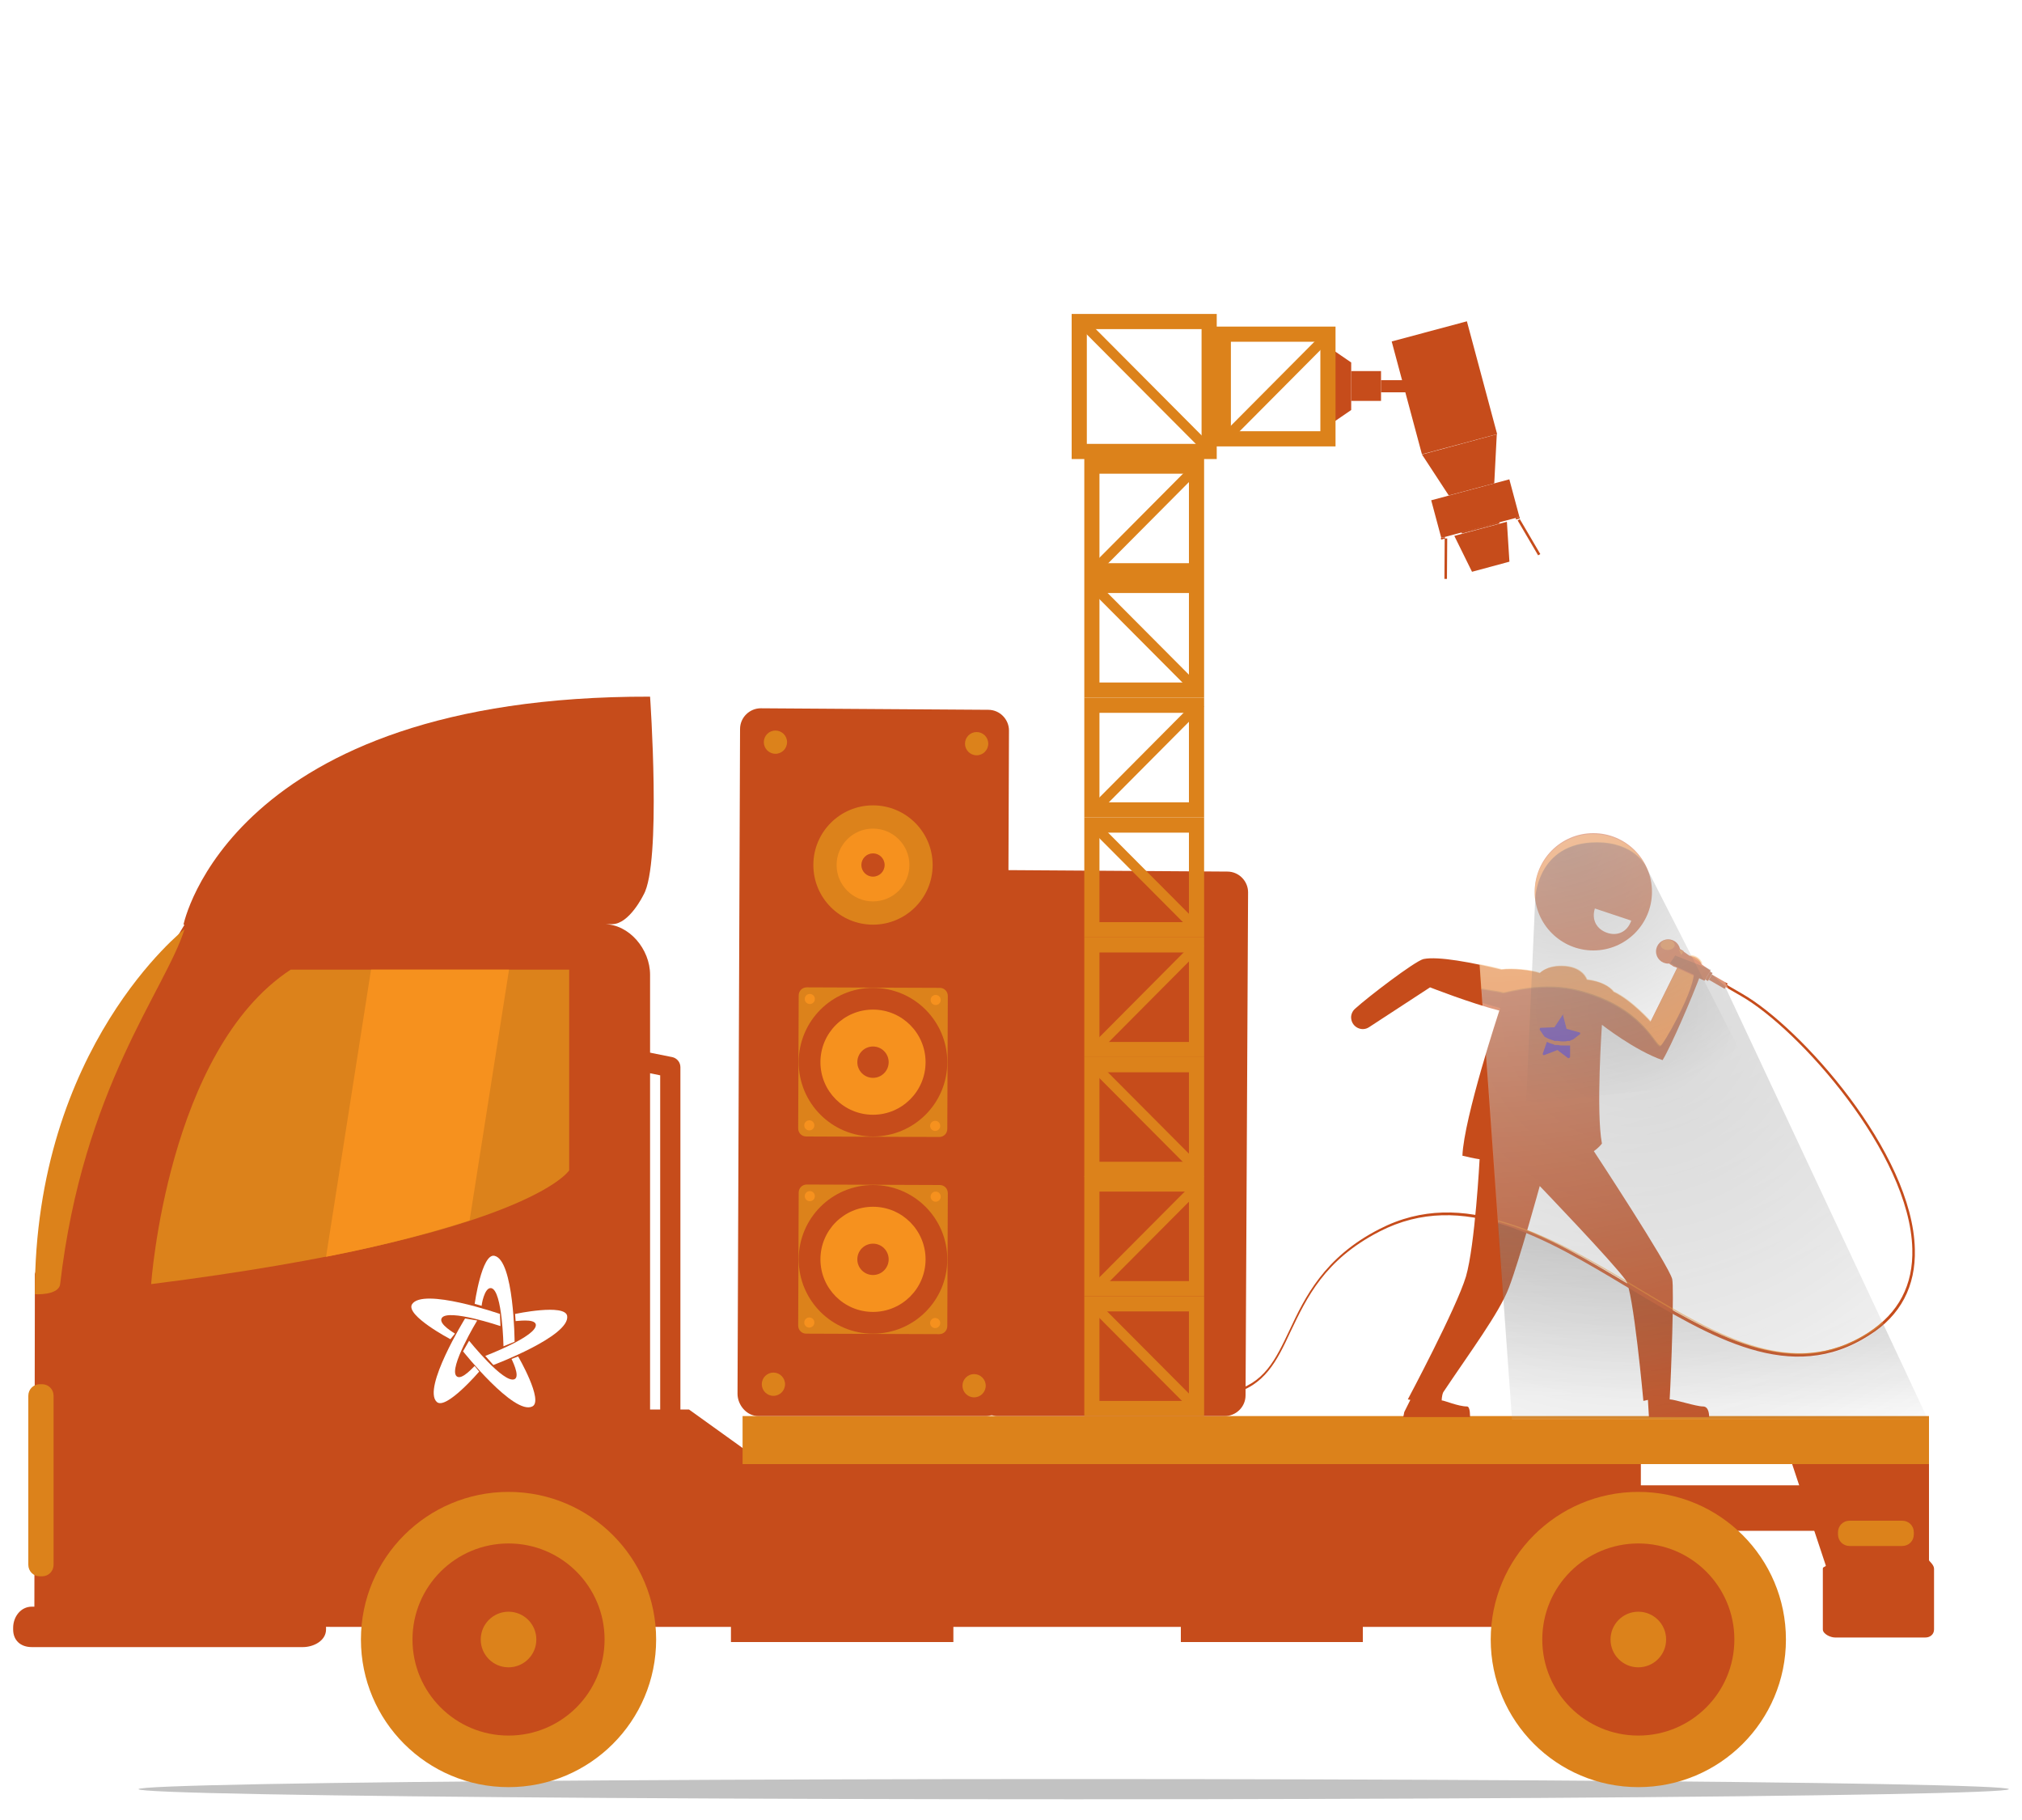 <?xml version="1.0" encoding="utf-8"?>
<!-- Generator: Adobe Illustrator 18.0.0, SVG Export Plug-In . SVG Version: 6.00 Build 0)  -->
<!DOCTYPE svg PUBLIC "-//W3C//DTD SVG 1.1//EN" "http://www.w3.org/Graphics/SVG/1.1/DTD/svg11.dtd">
<svg version="1.1" id="Layer_1" xmlns="http://www.w3.org/2000/svg" xmlns:xlink="http://www.w3.org/1999/xlink" x="0px" y="0px"
	 viewBox="0 0 400 360" enable-background="new 0 0 400 360" xml:space="preserve">
<symbol  id="New_Symbol" viewBox="-56 -53.3 112 106.6">
	<path fill="#450CA9" d="M-39.7-5.2c0.5-0.3,1.1-0.5,1.6-0.8c1-0.4,1.9-0.8,2.9-1.3c1-0.4,2-0.7,3-1.1c1-0.4,2-0.7,3-1
		c1-0.3,2-0.7,3.1-1c4.1-1.2,8.4-2,12.6-2.7l3.2-0.4c1.1-0.2,2.1-0.2,3.2-0.3l1.6-0.1c0.5,0,1.1,0,1.7-0.1l3.3-0.1
		c4.3,0,8.7,0.3,13,0.9c4.3,0.7,8.5,1.5,12.6,2.7c1,0.3,2,0.6,3.1,1c1,0.3,2,0.7,3,1c1,0.4,2,0.7,3,1.1c1,0.4,1.9,0.8,2.9,1.3
		c1.2,0.5,2.4,1.1,3.5,1.7L55,9.7c1.8,1.7,0.8,4.8-1.7,5.1l-35,5.1L2.7,51.6c-1.1,2.2-4.3,2.2-5.4,0l-15.6-31.7l-35-5.1
		c-2.5-0.4-3.4-3.4-1.7-5.1L-39.7-5.2z"/>
	<path fill="#450CA9" d="M30.5-19.7c-0.8-0.3-1.5-0.5-2.3-0.8c-1.2-0.3-2.3-0.7-3.5-1c-1.2-0.3-2.3-0.6-3.5-0.9l-1.8-0.4l-1.8-0.3
		c-1.2-0.2-2.4-0.5-3.6-0.6c-4.8-0.7-9.7-1-14.6-1.1l-3.6,0.1c-0.6,0-1.1,0-1.8,0.1l-1.9,0.1c-1.2,0.1-2.5,0.2-3.7,0.3l-3.6,0.5
		c-4.8,0.8-9.5,1.8-14.1,3.3c-0.5,0.1-0.9,0.3-1.4,0.5l-5.1-29.7c-0.4-2.5,2.2-4.3,4.4-3.2L0-36.5L31.3-53c2.2-1.2,4.8,0.7,4.4,3.2
		L30.5-19.7z"/>
	<polygon display="none" fill="none" points="-56,53 56,53 56,-53 -56,-53 	"/>
</symbol>
<pattern  x="-790.4" y="-213.2" width="115" height="172.5" patternUnits="userSpaceOnUse" id="New_Pattern_Swatch_1" viewBox="25 -197.5 115 172.5" overflow="visible">
	<g>
		<polygon fill="none" points="25,-197.5 140,-197.5 140,-25 25,-25 		"/>
		<g>
			<g>
				<path fill="#450CA9" d="M130.7-23.8c0.1,0.1,0.3,0.1,0.4,0.2c0.2,0.1,0.5,0.2,0.7,0.3c0.2,0.1,0.5,0.2,0.7,0.3
					c0.2,0.1,0.5,0.2,0.7,0.2c0.2,0.1,0.5,0.2,0.7,0.2c1,0.3,2,0.5,3,0.6l0.8,0.1c0.3,0,0.5,0,0.7,0.1l0.4,0c0.1,0,0.3,0,0.4,0
					l0.8,0c1,0,2-0.1,3-0.2c1-0.2,2-0.3,3-0.6c0.2-0.1,0.5-0.2,0.7-0.2c0.2-0.1,0.5-0.2,0.7-0.2c0.2-0.1,0.5-0.2,0.7-0.3
					c0.2-0.1,0.5-0.2,0.7-0.3c0.3-0.1,0.6-0.3,0.8-0.4l3.4-3.3c0.4-0.4,0.2-1.1-0.4-1.2l-8.2-1.2l-3.7-7.4c-0.3-0.5-1-0.5-1.3,0
					l-3.7,7.4l-8.2,1.2c-0.6,0.1-0.8,0.8-0.4,1.2L130.7-23.8z"/>
			</g>
			<polygon fill="none" points="165,0 115,0 115,-50 165,-50 			"/>
		</g>
		<g>
			<g>
				<path fill="#450CA9" d="M15.7-23.8c0.1,0.1,0.3,0.1,0.4,0.2c0.2,0.1,0.5,0.2,0.7,0.3c0.2,0.1,0.5,0.2,0.7,0.3
					c0.2,0.1,0.5,0.2,0.7,0.2c0.2,0.1,0.5,0.2,0.7,0.2c1,0.3,2,0.5,3,0.6l0.8,0.1c0.3,0,0.5,0,0.7,0.1l0.4,0c0.1,0,0.3,0,0.4,0
					l0.8,0c1,0,2-0.1,3-0.2c1-0.2,2-0.3,3-0.6c0.2-0.1,0.5-0.2,0.7-0.2c0.2-0.1,0.5-0.2,0.7-0.2c0.2-0.1,0.5-0.2,0.7-0.3
					c0.2-0.1,0.5-0.2,0.7-0.3c0.3-0.1,0.6-0.3,0.8-0.4l3.4-3.3c0.4-0.4,0.2-1.1-0.4-1.2l-8.2-1.2l-3.7-7.4c-0.3-0.5-1-0.5-1.3,0
					l-3.7,7.4l-8.2,1.2c-0.6,0.1-0.8,0.8-0.4,1.2L15.7-23.8z"/>
			</g>
			<polygon fill="none" points="50,0 0,0 0,-50 50,-50 			"/>
		</g>
		<g>
			<g>
				<path fill="#450CA9" d="M73.2-110c0.1,0.1,0.3,0.1,0.4,0.2c0.2,0.1,0.5,0.2,0.7,0.3c0.2,0.1,0.5,0.2,0.7,0.3
					c0.2,0.1,0.5,0.2,0.7,0.2c0.2,0.1,0.5,0.2,0.7,0.2c1,0.3,2,0.5,3,0.6l0.8,0.1c0.3,0,0.5,0,0.7,0.1l0.4,0c0.1,0,0.3,0,0.4,0
					l0.8,0c1,0,2-0.1,3-0.2c1-0.2,2-0.3,3-0.6c0.2-0.1,0.5-0.2,0.7-0.2c0.2-0.1,0.5-0.2,0.7-0.2c0.2-0.1,0.5-0.2,0.7-0.3
					c0.2-0.1,0.5-0.2,0.7-0.3c0.3-0.1,0.6-0.3,0.8-0.4l3.4-3.3c0.4-0.4,0.2-1.1-0.4-1.2l-8.2-1.2l-3.7-7.4c-0.3-0.5-1-0.5-1.3,0
					l-3.7,7.4l-8.2,1.2c-0.6,0.1-0.8,0.8-0.4,1.2L73.2-110z"/>
				<path fill="#450CA9" d="M89.7-106.6c-0.2,0.1-0.4,0.1-0.5,0.2c-0.3,0.1-0.5,0.2-0.8,0.2c-0.3,0.1-0.5,0.1-0.8,0.2l-0.4,0.1
					l-0.4,0.1c-0.3,0-0.6,0.1-0.8,0.1c-1.1,0.2-2.3,0.2-3.4,0.3l-0.8,0c-0.1,0-0.3,0-0.4,0l-0.4,0c-0.3,0-0.6,0-0.9-0.1l-0.8-0.1
					c-1.1-0.2-2.2-0.4-3.3-0.8c-0.1,0-0.2-0.1-0.3-0.1l-1.2,7c-0.1,0.6,0.5,1,1,0.7l7.3-3.9l7.3,3.9c0.5,0.3,1.1-0.2,1-0.7
					L89.7-106.6z"/>
			</g>
			<polygon fill="none" points="107.5,-86.3 57.5,-86.3 57.5,-136.3 107.5,-136.3 			"/>
		</g>
		<g>
			<g>
				<path fill="#450CA9" d="M130.7-196.3c0.1,0.1,0.3,0.1,0.4,0.2c0.2,0.1,0.5,0.2,0.7,0.3c0.2,0.1,0.5,0.2,0.7,0.3
					c0.2,0.1,0.5,0.2,0.7,0.2c0.2,0.1,0.5,0.2,0.7,0.2c1,0.3,2,0.5,3,0.6l0.8,0.1c0.3,0,0.5,0,0.7,0.1l0.4,0c0.1,0,0.3,0,0.4,0
					l0.8,0c1,0,2-0.1,3-0.2c1-0.2,2-0.3,3-0.6c0.2-0.1,0.5-0.2,0.7-0.2c0.2-0.1,0.5-0.2,0.7-0.2c0.2-0.1,0.5-0.2,0.7-0.3
					c0.2-0.1,0.5-0.2,0.7-0.3c0.3-0.1,0.6-0.3,0.8-0.4l3.4-3.3c0.4-0.4,0.2-1.1-0.4-1.2l-8.2-1.2l-3.7-7.4c-0.3-0.5-1-0.5-1.3,0
					l-3.7,7.4l-8.2,1.2c-0.6,0.1-0.8,0.8-0.4,1.2L130.7-196.3z"/>
				<path fill="#450CA9" d="M147.2-192.9c-0.2,0.1-0.4,0.1-0.5,0.2c-0.3,0.1-0.5,0.2-0.8,0.2c-0.3,0.1-0.5,0.1-0.8,0.2l-0.4,0.1
					l-0.4,0.1c-0.3,0-0.6,0.1-0.8,0.1c-1.1,0.2-2.3,0.2-3.4,0.3l-0.8,0c-0.1,0-0.3,0-0.4,0l-0.4,0c-0.3,0-0.6,0-0.9-0.1l-0.8-0.1
					c-1.1-0.2-2.2-0.4-3.3-0.8c-0.1,0-0.2-0.1-0.3-0.1l-1.2,7c-0.1,0.6,0.5,1,1,0.7l7.3-3.9l7.3,3.9c0.5,0.3,1.1-0.2,1-0.7
					L147.2-192.9z"/>
			</g>
			<polygon fill="none" points="165,-172.5 115,-172.5 115,-222.5 165,-222.5 			"/>
		</g>
		<g>
			<g>
				<path fill="#450CA9" d="M15.7-196.3c0.1,0.1,0.3,0.1,0.4,0.2c0.2,0.1,0.5,0.2,0.7,0.3c0.2,0.1,0.5,0.2,0.7,0.3
					c0.2,0.1,0.5,0.2,0.7,0.2c0.2,0.1,0.5,0.2,0.7,0.2c1,0.3,2,0.5,3,0.6l0.8,0.1c0.3,0,0.5,0,0.7,0.1l0.4,0c0.1,0,0.3,0,0.4,0
					l0.8,0c1,0,2-0.1,3-0.2c1-0.2,2-0.3,3-0.6c0.2-0.1,0.5-0.2,0.7-0.2c0.2-0.1,0.5-0.2,0.7-0.2c0.2-0.1,0.5-0.2,0.7-0.3
					c0.2-0.1,0.5-0.2,0.7-0.3c0.3-0.1,0.6-0.3,0.8-0.4l3.4-3.3c0.4-0.4,0.2-1.1-0.4-1.2l-8.2-1.2l-3.7-7.4c-0.3-0.5-1-0.5-1.3,0
					l-3.7,7.4l-8.2,1.2c-0.6,0.1-0.8,0.8-0.4,1.2L15.7-196.3z"/>
				<path fill="#450CA9" d="M32.2-192.9c-0.2,0.1-0.4,0.1-0.5,0.2c-0.3,0.1-0.5,0.2-0.8,0.2c-0.3,0.1-0.5,0.1-0.8,0.2l-0.4,0.1
					l-0.4,0.1c-0.3,0-0.6,0.1-0.8,0.1c-1.1,0.2-2.3,0.2-3.4,0.3l-0.8,0c-0.1,0-0.3,0-0.4,0l-0.4,0c-0.3,0-0.6,0-0.9-0.1l-0.8-0.1
					c-1.1-0.2-2.2-0.4-3.3-0.8c-0.1,0-0.2-0.1-0.3-0.1l-1.2,7c-0.1,0.6,0.5,1,1,0.7l7.3-3.9l7.3,3.9c0.5,0.3,1.1-0.2,1-0.7
					L32.2-192.9z"/>
			</g>
			<polygon fill="none" points="50,-172.5 0,-172.5 0,-222.5 50,-222.5 			"/>
		</g>
	</g>
</pattern>
<g>
	<rect x="-527.5" y="15.9" fill="url(#New_Pattern_Swatch_1)" width="400" height="340"/>
	<linearGradient id="SVGID_1_" gradientUnits="userSpaceOnUse" x1="-477.474" y1="185.885" x2="-527.473" y2="185.885">
		<stop  offset="0" style="stop-color:#F6911E;stop-opacity:0"/>
		<stop  offset="1" style="stop-color:#F6911E"/>
	</linearGradient>
	<rect x="-527.5" y="15.9" fill="url(#SVGID_1_)" width="50" height="340"/>
	<linearGradient id="SVGID_2_" gradientUnits="userSpaceOnUse" x1="-177.474" y1="185.885" x2="-127.474" y2="185.885">
		<stop  offset="0" style="stop-color:#F6911E;stop-opacity:0"/>
		<stop  offset="1" style="stop-color:#F6911E"/>
	</linearGradient>
	<rect x="-177.5" y="15.9" fill="url(#SVGID_2_)" width="50" height="340"/>
	<g>
		<ellipse opacity="0.24" cx="-376.4" cy="354.6" rx="52.8" ry="1.3"/>
		<ellipse opacity="0.24" cx="-266.4" cy="354.6" rx="52.8" ry="1.3"/>
		<path opacity="0.2" d="M-337,85c0,14.8-12,26.7-26.7,26.7c-14.8,0-26.7-12-26.7-26.7c0-6.9,2.6-13.2,6.9-17.9
			c-1.3-10.2,13-13,23.6-11.7C-344.7,57.1-333.2,67.3-337,85z"/>
		<g opacity="0.2">
			<path d="M-265.9,74.3c-2.2-0.7-3.2-1.4-4.5-3.8c-8.9,14.9-36.1,18.2-39.6,12.9c-3.3-5.1-0.1-19.3,11.3-23
				c15.2-7.3,28.4,1.8,29.7,7.6C-266.8,70.5-265.9,72.3-265.9,74.3z"/>
			<path d="M-302.7,118.8c-6.4,7.7-15.2,0.3-17.2-3.3c-2.1-3.8-7.3-21.3,9.9-43.9c0,0,2.2,8.5,6.8,13.5
				C-311.9,90.3-306.6,111.2-302.7,118.8z"/>
			<path d="M-285.2,123.5c0,0-0.3,6.9-8.1,6.9c-8.2,0-6.2-11.6-9.4-11.6c-8.3-3.5-10.8-28.2-0.5-33.8c-6.9,23.1,10.2,30.1,7.9,32.3
				C-297.5,119.6-292,129.4-285.2,123.5z"/>
		</g>
		<path opacity="0.2" d="M-262.1,354.3h-63.7c0,0,25-10.1,25-37.1c0-100.2-13.2-96-0.9-125c4.6-10.8-2.6-50.6-2.6-50.6
			s-9.9,21.5-18.5,29.4c-26,12.8-33.1,15.3-33.1,15.3l-4.7-5.8c0,0,21.3-15.8,30.7-19.2c6.7-11.1,13.3-37,27.3-41.8
			c7.1-2.4,22.2-3.9,31.2-2.2c10.1-0.3,21.6-0.4,33,1.1c2.3-4.9,12.9-21.4,16.8-26.7c0.9-1.2,2.4-1.9,4-1.7h0
			c3.1,0.3,4.8,3.6,3.4,6.4c-4.4,8.5-12.9,24.3-19,32.3c-0.2,0.2-0.4,0.4-0.7,0.4c-10.9,1-21.2,1.5-26.7,1.7
			c-2.5,0.1-3.9,1.3-4.4,3.2c-0.7,3,7.4,9.5,0.4,17.8c0.9,16.9-4.8,26.8,1.7,40.8c8.9,19.4,9.9,58,9.4,79.8
			c5,26.5,4.9,62.5,6.8,65.8c4.5,7.6,3.8,10.2,6.7,11.4c2.4,0,5,1.4,6.9,4.2c-1.4,1-14.2,1.3-14.9,0.7c-1.9-1.6-1.3-5.5-3.8-9
			c-2.3,0-1.7,9-1.7,9h-1.3c0-11.1-1.4-6.4-2.2-11.5c-0.3-1.6,0-2.5,1.1-4.8c1.4-2.7-0.8-14.5-0.8-14.5S-257.9,343.7-262.1,354.3z"
			/>
		<path opacity="0.2" d="M-316.6,354.3h-16c0,0-3.5-1.4-8.8-1.4v1.4h-9.1c0,0,0.1-2.3,0-3c-0.4-2.4,0-5.7,0-5.7l-1.3,0
			c0,0-1.3-37.4-2.4-49.8c-1.3-14.4-7.8-57.1-7.8-57.1s-11.2,37-13.9,49.6c-2.9,14-8.1,56.5-8.1,56.5l-1.4,0.2c0,0,0.5,3-0.5,6.3v3
			h-28.3v-1.3c-0.3-1.1-0.3-2.8,0.1-3.5c1.4-2.2,8-2.6,8-2.6c1.6-1.7,2.9-2.6,2.9-2.6s2.7-41.4,3.8-55.2c1.1-13.6,5.4-54.3,5.4-54.3
			s-1.5-1-2.2-1.9c2.4-11.6,6.7-36.6,7.1-49c0.3-8.4-2.4-39.5-2.4-39.5s-34.5-1.9-41.5-3.7c-3.5-8.5-9.3-46.7-9.3-46.7l1.2-2
			l-0.7-3.6c-0.8-4,1.9-7.8,5.9-8.5l0,0c3.8-0.6,7.4,1.8,8.2,5.5l0.5,2l1-0.1l7.4,35.7l42.2-3.2c0,0,3.5-5.2,13.4-5.2
			c10.5,0,12.9,6.2,12.9,6.2s17.1,2.2,22.9,5.4c3.7,5.1,25.3,44.8,25.3,44.8l22.3,4.1l2.2,14.5l-1.1,2.4l-34.1-6.5l-20.2-24.4
			c0,0-1.9,17.7-1.7,23.6c0.4,12.3,4.1,37.6,6.8,48.6c-1.4,1-3.8,1.9-3.8,1.9l-0.6,109.1c0,0,1.4,0.7,5,2.7
			c6.3,0.5,8.6,2.1,10.6,4.4c0.6,0.7,0,1.7,0,1.7V354.3z"/>
		<path fill="#DC821B" d="M-287.1,119.3c6.4,7.7,28.1,3.3,32.1-3.8c2.1-3.8,7.3-21.3-9.9-43.9c0,0-25.5,8.5-30.2,13.5
			C-304.4,101.2-292.2,110-287.1,119.3z"/>
		<circle fill="#C64C1B" cx="-276.8" cy="86.5" r="22.5"/>
		<path fill="#FFFFFF" d="M-265.5,94.8c0,5-3.6,8.1-8.1,8.1c-4.5,0-8.1-3.1-8.1-8.1H-265.5z"/>
		<path fill="#C64C1B" d="M-254.1,354.3h-63.7c0,0,25-10.1,25-37.1c0-100.2-13.2-96-0.9-125c4.6-10.8-2.6-50.6-2.6-50.6
			s-9.9,21.5-18.5,29.4c-26,12.8-33.1,15.3-33.1,15.3l-4.7-5.8c0,0,21.3-15.8,30.7-19.2c6.7-11.1,13.3-37,27.3-41.8
			c7.1-2.4,22.2-3.9,31.2-2.2c10.1-0.3,21.6-0.4,33,1.1c2.3-4.9,12.9-21.4,16.8-26.7c0.9-1.2,2.4-1.9,4-1.7h0
			c3.1,0.3,4.8,3.6,3.4,6.4c-4.4,8.5-12.9,24.3-19,32.3c-0.2,0.2-0.4,0.4-0.7,0.4c-10.9,1-21.2,1.5-26.7,1.7
			c-2.5,0.1-3.9,1.3-4.4,3.2c-0.7,3,7.4,9.5,0.4,17.8c0.9,16.9-4.8,26.8,1.7,40.8c8.9,19.4,9.9,58,9.4,79.8
			c5,26.5,4.9,62.5,6.8,65.8c4.5,7.6,3.8,10.2,6.7,11.4c2.4,0,5,1.4,6.9,4.2c-1.4,1-14.2,1.3-14.9,0.7c-1.9-1.6-1.3-5.5-3.8-9
			c-2.3,0-1.7,9-1.7,9h-1.3c0-11.1-1.4-6.4-2.3-11.5c-0.3-1.6,0-2.5,1.1-4.8c1.4-2.7-0.8-14.5-0.8-14.5S-249.9,343.7-254.1,354.3z"
			/>
		<path fill="#FFFFFF" fill-opacity="5.000000e-002" d="M-254.1,354.3h-47.8c0,0,14.8-10.1,14.8-37.1c0-100.2-9.9-96,2.3-125
			c4.6-10.8-7.4-41.4-7.9-57.1c-4.1-1.2-5.7,5.1-10-0.9c-2.2-3.1-1.6-7.7,3.2-9.6c3.2-1.3,6.2,5.9,14.2,5.9c0.7,0-8-8-7.2-8.2
			c7.7-2.1,20.9-3.7,29-2.1c10.1-0.3,24-1.8,35.4-0.3c2.3-4.9,10.5-23,14.4-28.3c0.9-1.2,2.4-1.9,4-1.7h0c3.1,0.3,4.8,3.6,3.4,6.4
			c-4.4,8.5-12.9,23.3-19,31.3c-0.2,0.2-0.4,0.4-0.7,0.4c-10.9,1-21.2,2.5-26.7,2.7c-2.5,0.1-3.9,1.3-4.4,3.2
			c-0.7,3,7.4,9.5,0.4,17.8c0.9,16.9-4.8,26.8,1.7,40.8c8.9,19.4,9.9,58,9.4,79.8c5,26.5,4.9,62.5,6.8,65.8
			c4.5,7.6,3.8,10.2,6.7,11.4c2.4,0,5,1.4,6.9,4.2c-1.4,1-12.1,1.3-12.8,0.7c-1.9-1.6-0.5-5.5-2.9-9c-2.3,0-7.9-27.4-7.9-27.4
			S-249.9,343.7-254.1,354.3z"/>
		<g>
			<path fill="#DC821B" d="M-257.9,74.3c-2.2-0.7-3.2-1.4-4.5-3.8c-8.9,14.9-36.1,18.2-39.6,12.9c-3.3-5.1-0.1-19.3,11.3-23
				c15.2-7.3,28.4,1.8,29.7,7.6C-258.8,70.5-257.9,72.3-257.9,74.3z"/>
			<path fill="#DC821B" d="M-294.7,118.8c-6.4,7.7-15.2,0.3-17.2-3.3c-2.1-3.8-7.3-21.3,9.9-43.9c0,0,2.2,8.5,6.8,13.5
				C-303.9,90.3-298.6,111.2-294.7,118.8z"/>
			<path fill="#DC821B" d="M-277.2,123.5c0,0-0.3,6.9-8.1,6.9c-8.2,0-6.2-11.6-9.4-11.6c-8.3-3.5-10.8-28.2-0.5-33.8
				c-6.9,23.1,10.2,30.1,7.9,32.3C-289.5,119.6-284,129.4-277.2,123.5z"/>
		</g>
		<path fill="#DC821B" d="M-267.5,116.6c4.5,4.3,11,1.6,12.5-1.1c0.9-1.6,2.4-5.8,2.4-11.8C-252.6,95.7-273.4,111-267.5,116.6z"/>
		<path fill="#C64C1B" d="M-323.6,354.3h-16c0,0-3.5-1.4-8.8-1.4v1.4h-9.1c0,0,0.1-2.3,0-3c-0.4-2.4,0-5.7,0-5.7l-1.3,0
			c0,0-1.3-37.4-2.4-49.8c-1.3-14.4-7.8-57.1-7.8-57.1s-11.2,37-13.9,49.6c-2.9,14-8.1,56.5-8.1,56.5l-1.4,0.2c0,0,0.5,3-0.5,6.3v3
			h-28.3v-1.3c-0.3-1.1-0.3-2.8,0.1-3.5c1.4-2.2,8-2.6,8-2.6c1.6-1.7,2.9-2.6,2.9-2.6s2.7-41.4,3.8-55.2c1.1-13.6,5.4-54.3,5.4-54.3
			s-1.5-1-2.2-1.9c2.4-11.6,6.7-36.6,7.1-49c0.3-8.4-2.4-39.5-2.4-39.5s-34.5-1.9-41.5-3.7c-3.5-8.5-9.3-46.7-9.3-46.7l1.2-2
			l-0.7-3.6c-0.8-4,1.9-7.8,5.9-8.5l0,0c3.8-0.6,7.4,1.8,8.2,5.5l0.5,2l1-0.1l7.4,35.7l42.2-3.2c0,0,3.5-5.2,13.4-5.2
			c10.5,0,12.9,6.2,12.9,6.2s17.1,2.2,22.9,5.4c3.7,5.1,25.3,44.8,25.3,44.8l22.3,4.1l2.2,14.5l-1.1,2.4l-34.1-6.5l-20.2-24.4
			c0,0-1.9,17.7-1.7,23.6c0.4,12.3,4.1,37.6,6.8,48.6c-1.4,1-3.8,1.9-3.8,1.9l-0.6,109.1c0,0,1.4,0.7,5,2.7
			c6.3,0.5,8.6,2.1,10.6,4.4c0.6,0.7,0,1.7,0,1.7V354.3z"/>
		<path fill="#DC821B" d="M-377,160.4l-6.5-40.7c0,0,3.5-5.2,13.4-5.2c10.5,0,12.9,6.2,12.9,6.2l-10.7,40.6L-377,160.4z"/>
		<path fill="#FFFFFF" fill-opacity="5.000000e-002" d="M-328.5,354.3h-11.2c0,0-3.5-1.4-8.8-1.4v1.4h-9.1c0,0,0.1-2.3,0-3
			c-0.4-2.4,0-5.7,0-5.7l-1.3,0c0,0,2.7-36,1.6-48.4c-1.3-14.4-10.1-71-10.1-71s-18.6,49.1-21.2,61.7c-2.9,14-8.5,57.1-8.5,57.1
			s-0.2,3-1.3,6.3v3h-22.8v-1.3c-0.3-1.1-0.3-2.8,0.1-3.5c1.4-2.2,8-2.6,8-2.6c1.6-1.7,2.9-2.6,2.9-2.6s2.7-41.4,3.8-55.2
			c1.1-13.6,8.9-54.8,8.9-54.8s-1.5-1-2.2-1.9c2.4-11.6,3.1-36.2,3.6-48.5c0.3-8.4-2.4-39.5-2.4-39.5s-34.5-1.9-41.5-3.7
			c-3.5-8.5-9.3-46.7-9.3-46.7l1.2-2l-0.7-3.6c-0.8-4,1.9-7.8,5.9-8.5l0,0c3.8-0.6,5.8,8,5.8,8l1-0.1l8.5,37.8l43.4-3.5
			c0,0,3.5-5.2,13.4-5.2c10.5,0,12.9,6.2,12.9,6.2s13.6,2.3,18.6,6.7c14.3,12.6-4,21.4-4,21.4s-5.6,27.7-5.4,33.6
			c0.4,12.3,5.6,47.2,5.6,47.2l3.8,112.4c0,0,0.5,1,4.1,3c6.3,0.5,6.6,5.8,6.6,5.8V354.3z"/>
		<path fill="#C64C1B" d="M-370.6,129.9c-0.2,6,2.6,31.4,2.6,31.4l-5,8.3l-4-9.3c0,0,1.9-26.3,3.1-30.6c-2.2-1.3-3.1-3.4-3.1-3.4
			s4.1-3.4,5.1-3.4c1.4,0,5.1,3.4,5.1,3.4S-368.2,128.1-370.6,129.9z"/>
		<path fill="#C64C1B" d="M-344,85c0,14.8-12,26.7-26.7,26.7c-14.8,0-26.7-12-26.7-26.7c0-6.9,2.6-13.2,6.9-17.9
			c-1.3-10.2,13-13,23.6-11.7C-351.7,57.1-340.2,67.3-344,85z"/>
		<path fill="#FFFFFF" d="M-367.4,92.8c0,6-4.8,10.6-10.6,10.6s-10.6-4.6-10.6-10.6H-367.4z"/>
		<circle fill="#FFFFFF" fill-opacity="5.000000e-002" cx="-372.3" cy="86.5" r="23.7"/>
		<circle fill="#F6911E" fill-opacity="0.15" cx="-275" cy="87.5" r="19.6"/>
	</g>
	
		<radialGradient id="SVGID_3_" cx="-520.291" cy="391.505" r="55.832" gradientTransform="matrix(1.347 -1.412641e-002 -1.412641e-002 1.139 205.87 -298.187)" gradientUnits="userSpaceOnUse">
		<stop  offset="0" style="stop-color:#FFFFFF"/>
		<stop  offset="1" style="stop-color:#FFFFFF;stop-opacity:0"/>
	</radialGradient>
	<path fill="url(#SVGID_3_)" d="M-506.9,155.5l38.2-48.4l-8.2,35.3l40.7-13.6l-29.9,22.8l44.9,12.6l-45.1,15.1l21,30.3l-60-44.2
		C-508.8,163.2-509.5,158.6-506.9,155.5z"/>
	
		<radialGradient id="SVGID_4_" cx="-791.27" cy="378.943" r="45.17" gradientTransform="matrix(1.327 0.233 -0.223 1.117 618.476 -134.766)" gradientUnits="userSpaceOnUse">
		<stop  offset="0" style="stop-color:#FFFFFF"/>
		<stop  offset="1" style="stop-color:#FFFFFF;stop-opacity:0"/>
	</radialGradient>
	<path fill="url(#SVGID_4_)" d="M-521.6,107.4l40.2-36.8l-21.1,32.1l51.1-4l-29.5,14.2l26.2,11.2l-35.2,7.5l9.3,23.8l-41.3-39.2
		C-524.6,113.9-524.4,109.7-521.6,107.4z"/>
	<radialGradient id="SVGID_5_" cx="-139.417" cy="55.463" r="106.302" gradientUnits="userSpaceOnUse">
		<stop  offset="0" style="stop-color:#FFFFFF"/>
		<stop  offset="1" style="stop-color:#FFFFFF;stop-opacity:0"/>
	</radialGradient>
	<path fill="url(#SVGID_5_)" d="M-153.7,62l-36.9,48l6.5-32.3l-72.4,19.8l62.6-30.5l-64.1-38.8l65.1,8.1l-4.6-20.4l43.7,38.8
		C-152.1,56.8-152.1,59.8-153.7,62z"/>
	
		<radialGradient id="SVGID_6_" cx="124.977" cy="150.938" r="35.871" fx="160.478" fy="156.078" gradientTransform="matrix(0.987 -0.162 0.162 0.987 -321.548 -5.622)" gradientUnits="userSpaceOnUse">
		<stop  offset="0" style="stop-color:#FFFFFF"/>
		<stop  offset="1" style="stop-color:#FFFFFF;stop-opacity:0"/>
	</radialGradient>
	<path fill="url(#SVGID_6_)" d="M-141.4,118.4l-40.5,44l4.4-28.9l-28.1,6.7l26.2-16.7l-31.5-23.8l43.5,5.3l-3.8-20.4l29.8,28.2
		C-140.2,114.5-140.2,116.8-141.4,118.4z"/>
	
		<radialGradient id="SVGID_7_" cx="139.141" cy="285.397" r="46.135" fx="142.352" fy="285.813" gradientTransform="matrix(1.155 -0.184 0.195 1.034 -373.04 -107.197)" gradientUnits="userSpaceOnUse">
		<stop  offset="0" style="stop-color:#FFFFFF"/>
		<stop  offset="1" style="stop-color:#FFFFFF;stop-opacity:0"/>
	</radialGradient>
	<path fill="url(#SVGID_7_)" d="M-154.9,166l-41.2,30.1l8.5-17.1l-32.2,9.1l29.1-20.5l-23-12.5l34-1.3l-1-13.6l25.5,15.9
		C-151.7,158.3-151.5,163.5-154.9,166z"/>
	<radialGradient id="SVGID_8_" cx="-495.61" cy="65.917" r="96.698" gradientUnits="userSpaceOnUse">
		<stop  offset="0" style="stop-color:#FFFFFF"/>
		<stop  offset="1" style="stop-color:#FFFFFF;stop-opacity:0"/>
	</radialGradient>
	<path fill="url(#SVGID_8_)" d="M-504.4,64.5l42.4-48.6l-21.7,38l54.5-28.7l-34.4,33l50.2,20.9l-63,4.2l4.1,19.3l-31.2-30.6
		C-505.5,69.9-505.9,66.8-504.4,64.5z"/>
</g>
<g>
	<ellipse opacity="0.24" cx="212.4" cy="353.9" rx="185" ry="2"/>
	<g>
		<path fill="#C64C1B" d="M324.6,286c0,0-172.7,0.7-177.3,0.7l-11-7.9H65.5c-16,0-27.3,5.5-27.3,21.5c0,16,11.3,21.5,27.3,21.5h79.1
			v3h44v-3h45v3h36v-3h55V286z"/>
		<rect x="304.6" y="293.8" fill="#C64C1B" width="56" height="9"/>
		<g>
			<path fill="#C64C1B" d="M134.6,285.8h-4v-73.1l-12-2.4l0.8-3.9l13.6,2.7c0.9,0.2,1.6,1,1.6,2V285.8z"/>
		</g>
		<circle fill="#DC821B" cx="100.6" cy="324.3" r="29.2"/>
		<circle fill="#C64C1B" cx="100.6" cy="324.3" r="19"/>
		<circle fill="#DC821B" cx="100.6" cy="324.3" r="5.5"/>
		<circle fill="#DC821B" cx="324.1" cy="324.3" r="29.2"/>
		<circle fill="#C64C1B" cx="324.1" cy="324.3" r="19"/>
		<circle fill="#DC821B" cx="324.1" cy="324.3" r="5.5"/>
		<path fill="#C64C1B" d="M381.6,308.6v-21.8h-28l7.6,22.9c-0.2,0.3-0.6,0.2-0.6,0.6v12c0,0.9,1.5,1.6,2.4,1.6h17.9
			c0.9,0,1.7-0.6,1.7-1.6v-12C382.6,309.5,381.6,308.8,381.6,308.6z"/>
		<path fill="#DC821B" d="M378.6,303.5c0,1.3-1,2.3-2.3,2.3h-10.4c-1.3,0-2.3-1-2.3-2.3v-0.4c0-1.3,1-2.3,2.3-2.3h10.4
			c1.3,0,2.3,1,2.3,2.3V303.5z"/>
		<path fill="#C64C1B" d="M119.5,182.8c0.8,0,1.4,0,1.6,0c3.4,0,6.2-5.8,6.2-5.8c3.6-6.2,1.3-39.2,1.3-39.2
			c-83.2-0.2-92.3,45.1-92.3,45.1s0.1,0,0.2,0l-15.2,25.4L6.9,252l-0.1,65.8H6.3c-2.2,0-3.7,2-3.7,4.2v0.3c0,2.2,1.5,3.5,3.7,3.5
			h53.6c2.2,0,4.6-1.3,4.6-3.5V322c0-2.2-2.4-4.2-4.6-4.2h-0.7c0-26,25-28,25-28h44.4v-81v-13.1v-2.9
			C128.6,187.8,124.5,182.8,119.5,182.8z M118.4,183L118.4,183c0.1,0,0.3,0,0.5,0C118.7,183,118.5,183,118.4,183z"/>
		<path fill="#DC821B" d="M112.6,191.8v39.7c0,0-8.2,13.1-82.7,22.5c0,0,3.2-46.2,27.6-62.2H112.6z"/>
		<path fill="#DC821B" d="M36.5,183.8c0,0-29.7,23.2-29.6,72.2c0,0,4.7,0.3,5-2C16.4,215.1,32.8,195.7,36.5,183.8z"/>
		<g>
			<g>
				<path fill="#F6911E" d="M73.4,191.8l-8.9,56.8c12.3-2.4,21.5-5,28.4-7.2l7.8-49.6H73.4z"/>
			</g>
		</g>
		<path fill="#DC821B" d="M10.6,309.5c0,1.3-1,2.3-2.3,2.3H7.9c-1.3,0-2.3-1-2.3-2.3v-33.4c0-1.3,1-2.3,2.3-2.3h0.4
			c1.3,0,2.3,1,2.3,2.3V309.5z"/>
		<g>
			<path fill="#FFFFFF" d="M90.3,272.2c-1.6-1.6,4.1-11,4.1-11l-2.4-0.4c0,0-8.5,13.8-5.6,16.5c1.8,1.7,8.4-6,8.4-6l-0.9-1.1
				C93.8,270.2,91.3,273.2,90.3,272.2z"/>
			<path fill="#FFFFFF" d="M87.4,260.7c1.2-1.9,11.6,1.6,11.6,1.6l-0.1-2.4c0,0-15.3-5.3-17.4-1.9c-1.3,2.2,7.6,6.9,7.6,6.9l0.9-1.1
				C90.1,263.8,86.6,261.9,87.4,260.7z"/>
			<path fill="#FFFFFF" d="M97.2,254.8c2.2,0.5,2.4,11.5,2.4,11.5l2.2-0.9c0,0-0.1-16.2-4-17c-2.5-0.5-3.9,9.5-3.9,9.5l1.4,0.4
				C95.2,258.4,95.8,254.5,97.2,254.8z"/>
			<path fill="#FFFFFF" d="M106,262c0.3,2.3-10,6.2-10,6.2l1.6,1.8c0,0,15.2-5.7,14.6-9.7c-0.4-2.5-10.3-0.4-10.3-0.4l0.1,1.4
				C101.9,261.4,105.8,260.7,106,262z"/>
			<path fill="#FFFFFF" d="M101.8,272.8c-2.1,1-9-7.6-9-7.6l-1.2,2.1c0,0,10.1,12.7,13.7,10.9c2.3-1.1-2.8-9.9-2.8-9.9l-1.3,0.5
				C101.1,268.7,103,272.2,101.8,272.8z"/>
		</g>
		<rect x="146.9" y="280.1" fill="#DC821B" width="234.7" height="9.5"/>
	</g>
	<g>
		<path fill="#C64C1B" d="M281.6,189.7c2.9-0.6,9.7,0.7,15.4,2.1c2.1-0.3,6,0.1,7.6,0.7c0,0,1.2-1.4,4.2-1.4c4.3,0,5.1,2.7,5.1,2.7
			c2.7,0.3,4.5,1.3,5.3,2.4c3.6,1.7,7.3,5.9,7.3,5.9l5.7-11.5c0.4-1.1,1.6-1.7,2.7-1.4l0,0c1.4,0.3,2.2,1.8,1.7,3.1
			c-1.9,5.1-6,14.6-7.7,17.4c-5.5-1.9-12-7-12-7s-1.2,17.2,0,23.5c-0.7,0.9-1.6,1.5-1.6,1.5s14.8,22.5,15.5,25.3
			c0.4,1.8-0.2,18.7-0.5,23.8c1,0,5.2,1.4,6.6,1.4c1.3,0,1.2,2.1,1.2,2.1h-8.3h-3.6l-0.2-3.4l-0.9,0.2c0,0-2-22-3.5-23.9
			c-2.6-3.6-17-18.6-17-18.6s-4,14.6-6.1,20.1c-1.9,5-7.8,12.9-13,20.7c-0.3,0.7-0.3,1.6-0.3,1.6c0.5,0,3.3,1.2,5,1.2
			c0.7,0,0.6,2.1,0.6,2.1h-9.3h-3.9l0.2-1l1.2-2.4l-0.5-0.1c0,0,9.6-18,11.5-24.3c1.8-6.2,2.7-23.2,2.7-23.2s-0.9-0.1-3.4-0.7
			c0.3-7.5,7.3-28.7,7.3-28.7c-5.8-1.5-13.7-4.6-13.7-4.6l-12.1,7.9c-1.4,0.9-3.3,0-3.5-1.7l0,0c-0.1-0.7,0.2-1.5,0.8-2
			C270.5,197.3,279.9,190.1,281.6,189.7z"/>
		<g id="XMLID_4_">
			<g>
				<g enable-background="new    ">
					<defs>
						<polygon id="SVGID_9_" enable-background="new    " points="303.7,208.6 305.2,200.2 313.4,201.3 311.9,209.7 						"/>
					</defs>
					<clipPath id="SVGID_10_">
						<use xlink:href="#SVGID_9_"  overflow="visible"/>
					</clipPath>
					<g clip-path="url(#SVGID_10_)">
						<g>
							<g>
								<g>
									<path fill="#450CA9" d="M309.3,200.7c-0.1,0-0.2,0-0.2,0.1l-1.6,2.4l-2.7,0.1c-0.2,0-0.3,0.2-0.2,0.4l0.9,1.3l0.1,0.1
										l0.2,0.1l0.2,0.1l0.2,0.1l0.2,0.1c0.3,0.1,0.6,0.2,0.9,0.3l0.2,0.1l0.2,0l0.1,0l0.1,0l0.2,0c0.3,0,0.6,0.1,1,0.1
										c0.3,0,0.7,0,1-0.1l0.2,0l0.2,0l0.2-0.1l0.2-0.1c0.1,0,0.2-0.1,0.3-0.1l1.3-1c0.2-0.1,0.1-0.4-0.1-0.4l-2.5-0.7l-0.7-2.7
										C309.5,200.8,309.4,200.7,309.3,200.7"/>
									<path fill="#450CA9" d="M310.6,206.8l-0.2,0c-0.1,0-0.2,0-0.3,0c-0.1,0-0.2,0-0.3,0l-0.1,0l-0.1,0c-0.1,0-0.2,0-0.3,0
										c-0.4,0-0.7,0-1.1-0.1l-0.3,0l-0.1,0l-0.1,0c-0.1,0-0.2,0-0.3-0.1l-0.3-0.1c-0.4-0.1-0.7-0.2-1-0.4l-0.1,0l-0.8,2.3
										c0,0.2,0,0.3,0.2,0.3c0,0,0.1,0,0.1,0l2.6-1l2.1,1.6c0,0,0.1,0,0.1,0c0.1,0,0.3-0.1,0.3-0.3L310.6,206.8"/>
								</g>
							</g>
						</g>
					</g>
				</g>
			</g>
		</g>
		<g>
			<g>
				<linearGradient id="SVGID_11_" gradientUnits="userSpaceOnUse" x1="339.688" y1="241.048" x2="338.188" y2="277.715">
					<stop  offset="0" style="stop-color:#000000;stop-opacity:0.2"/>
					<stop  offset="1" style="stop-color:#000000;stop-opacity:0"/>
				</linearGradient>
				<path fill="url(#SVGID_11_)" d="M296.3,241.8l2.8,39h82.3l-8.8-18.8c-0.8,0.7-1.8,1.5-2.8,2.2
					C346.3,279.5,321.9,248.6,296.3,241.8z"/>
			</g>
		</g>
		<g opacity="0.5">
			<path fill="#F6911E" d="M293,195.7c1.7,0.3,2.7,0.4,4.4,0.8c0.8-0.1,8-2.3,15-0.4c12.5,3.3,14.9,10.9,16,10.9
				c0.5,0,6.2-10,6.6-13.9c0.1-1.2-0.1-3.6-0.7-4.1l2.5,1.7c-0.2-0.8-0.9-1.5-1.8-1.7c-0.3-0.1-0.6-0.1-0.8,0
				c-0.8,0.1-1.6,0.7-1.9,1.5l-5.7,11.5c0,0-3.7-4.2-7.3-5.9c-0.8-1-2.7-2.1-5.3-2.4c0,0-0.8-2.7-5.1-2.7c-3,0-4.2,1.4-4.2,1.4
				c-1.6-0.6-5.5-1-7.6-0.7c-1.4-0.4-2.9-0.7-4.4-1L293,195.7z"/>
		</g>
		<g>
			<g>
				<circle fill="#C64C1B" cx="330" cy="188.2" r="2.4"/>
				<polygon fill="#C64C1B" points="338.4,192 337.2,194 330.8,191 332.6,187.9 				"/>
				<rect x="329.9" y="188.8" transform="matrix(0.5 -0.866 0.866 0.5 1.791 381.959)" fill="#C64C1B" width="3.6" height="1.2"/>
				<rect x="337.2" y="192.8" transform="matrix(0.5 -0.866 0.866 0.5 1.791 389.363)" fill="#C64C1B" width="1.8" height="0.6"/>
				<rect x="339.3" y="192.4" transform="matrix(0.5 -0.866 0.866 0.5 1.791 391.436)" fill="#C64C1B" width="1.2" height="3.6"/>
			</g>
			<g>
				<path fill="#C64C1B" d="M219.6,278c-14.4,0-26.6-1.8-26.8-1.9l0.1-0.5c0.3,0,29.5,4.5,50.7-0.4c6.5-1.5,8.7-6.2,11.5-12.1
					c3-6.4,6.8-14.4,17.8-20c16.7-8.6,33.3,1.4,49.4,11c16.5,9.9,32.1,19.3,47.3,9.5c6-3.9,8.9-9.4,8.7-16.6
					c-0.5-18.9-22.5-43.5-33.9-50l-4.5-2.6l0.3-0.4l4.5,2.6c11.5,6.6,33.7,31.4,34.1,50.5c0.2,7.3-2.8,13.1-9,17
					c-15.5,10-31.2,0.5-47.9-9.5c-16-9.6-32.5-19.5-49-11c-10.9,5.6-14.4,13.1-17.6,19.8c-2.7,5.8-5.1,10.8-11.9,12.4
					C236.2,277.5,227.5,278,219.6,278z"/>
			</g>
			<g opacity="0.5">
				<path fill="#F6911E" d="M356.1,267.9c-10.5,0-21.1-6.3-32.1-12.9c-8.8-5.3-18-10.7-27.7-13.4l0.1-0.2
					c9.7,2.6,18.9,8.1,27.7,13.4c15.8,9.4,30.7,18.3,45.5,8.8c0.9-0.6,1.8-1.3,2.7-2.1l0.2,0.2c-0.9,0.8-1.8,1.5-2.8,2.1
					C365.2,266.7,360.6,267.9,356.1,267.9z"/>
			</g>
		</g>
		<radialGradient id="SVGID_12_" cx="323.333" cy="199.94" r="110.24" gradientUnits="userSpaceOnUse">
			<stop  offset="0" style="stop-color:#000000;stop-opacity:0.25"/>
			<stop  offset="1" style="stop-color:#000000;stop-opacity:0"/>
		</radialGradient>
		<path fill="url(#SVGID_12_)" d="M381.4,280.8L341.2,195l-2.6-2.3l0.2-0.3l-0.5-0.3l0.2-0.3l-7.1-2.8l-1,1.5l1,0.6l3.7,1.7
			c-0.3,3.8-6.1,14-6.6,14c-1.1,0-3.5-7.6-16-10.9c-7-1.9-14.2,0.3-15,0.4c-1.7-0.4-2.6-0.4-4.4-0.8l0.2,2.9l3.5,1l-2.8,8.9
			l5.1,72.3H381.4z"/>
		<ellipse fill="#F6911E" fill-opacity="0.5" cx="329.9" cy="186.9" rx="1.4" ry="1"/>
		<polygon fill="#F6911E" fill-opacity="0.5" points="332.6,188.9 332.1,187.8 333,188.2 		"/>
		<g>
			<circle fill="#C64C1B" cx="315.2" cy="176.4" r="11.6"/>
			<path fill="#FFFFFF" d="M322.7,182.1c-0.8,2.3-2.8,3.1-4.8,2.4c-2-0.7-3.1-2.5-2.4-4.8L322.7,182.1z"/>
		</g>
		<g opacity="0.5">
			<path fill="#F6911E" d="M315.9,166.7c7.3,0,9.6,4.6,9.6,4.6l0.2,0.4c-1.8-4-5.8-6.7-10.5-6.7c-6.4,0-11.6,5.2-11.6,11.6
				c0,0.5,0,1,0.1,1.4C303.7,177,304.4,166.7,315.9,166.7z"/>
		</g>
		<radialGradient id="SVGID_13_" cx="310.265" cy="167.457" r="52.201" gradientUnits="userSpaceOnUse">
			<stop  offset="0" style="stop-color:#000000;stop-opacity:0.4"/>
			<stop  offset="1" style="stop-color:#000000;stop-opacity:0"/>
		</radialGradient>
		<path fill="url(#SVGID_13_)" d="M347,213.4l-21.5-42.2c0,0-2.2-4.6-9.6-4.6c-12,0-12.2,11.3-12.2,11.3l-1.8,40.4L347,213.4z"/>
	</g>
	<g>
		<path fill="#FFFFFF" fill-opacity="0.2" stroke="#FFFFFF" stroke-miterlimit="10" stroke-opacity="0.4" d="M298.7,113.7
			c1.2,5.1-1.3,10-1.3,10s-4.4-3.3-5.6-8.4c-1.2-5.1,1.3-10,1.3-10S297.6,108.6,298.7,113.7z"/>
		<radialGradient id="SVGID_14_" cx="292.172" cy="105.667" r="202.212" gradientUnits="userSpaceOnUse">
			<stop  offset="0" style="stop-color:#FFFFFF;stop-opacity:0.8"/>
			<stop  offset="8.962709e-002" style="stop-color:#FFFFFF;stop-opacity:0.728"/>
			<stop  offset="1" style="stop-color:#FFFFFF;stop-opacity:0"/>
		</radialGradient>
		<polygon fill="url(#SVGID_14_)" points="299,103 286.7,106.4 299.1,280.8 381.4,280.8 		"/>
		<polygon fill="#C64C1B" points="267.3,81.1 263.8,83.5 263.8,69.3 267.3,71.7 		"/>
		<rect x="267.3" y="73.4" fill="#C64C1B" width="5.9" height="5.9"/>
		<rect x="273.2" y="75.2" fill="#C64C1B" width="11.8" height="2.4"/>
		<g>
			
				<rect x="278" y="65.2" transform="matrix(0.966 -0.259 0.259 0.966 -10.125 76.561)" fill="#C64C1B" width="15.4" height="23.1"/>
			<polygon fill="#C64C1B" points="298.6,111.1 291.2,113.1 287.7,106 298.1,103.2 			"/>
			<polygon fill="#C64C1B" points="295.6,95.6 286.6,98 281.3,89.9 296.1,85.9 			"/>
			
				<rect x="289" y="104.3" transform="matrix(0.966 -0.259 0.259 0.966 -17.062 79.353)" fill="#C64C1B" width="7.7" height="0.3"/>
			<g>
				
					<rect x="283.8" y="96.8" transform="matrix(0.966 -0.259 0.259 0.966 -16.096 78.953)" fill="#C64C1B" width="16" height="7.7"/>
				<g>
					
						<rect x="299.8" y="102.4" transform="matrix(0.966 -0.259 0.259 0.966 -16.302 81.187)" fill="#C64C1B" width="0.8" height="0.3"/>
					<g>
						
							<rect x="298.4" y="105.9" transform="matrix(0.506 0.863 -0.863 0.506 241.062 -208.413)" fill="#C64C1B" width="8" height="0.5"/>
					</g>
				</g>
				<g>
					
						<rect x="285.1" y="106.3" transform="matrix(-0.966 0.259 -0.259 -0.966 588.816 135.369)" fill="#C64C1B" width="0.8" height="0.3"/>
					<g>
						
							<rect x="282" y="110.3" transform="matrix(-6.566760e-003 1 -1 -6.566760e-003 398.447 -174.769)" fill="#C64C1B" width="8" height="0.5"/>
					</g>
				</g>
			</g>
		</g>
	</g>
	<g>
		<path fill="#C64C1B" d="M246.4,276c0,2.3-1.9,4.1-4.1,4.1h-45c-2.3,0-4.1-2.2-4.1-4.4l0.5-99.5c0-2.3,1.9-4.1,4.1-4.1l45,0.3
			c2.3,0,4.1,1.9,4.1,4.1L246.4,276z"/>
	</g>
	<g>
		<g>
			<path fill="#DC821B" d="M235.2,259.4v17.7h-17.7v-17.7H235.2 M238.2,256.4h-23.7v23.7h23.7V256.4L238.2,256.4z"/>
		</g>
		<g>
			<path fill="#DC821B" d="M235.2,235.7v17.7h-17.7v-17.7H235.2 M238.2,232.7h-23.7v23.7h23.7V232.7L238.2,232.7z"/>
		</g>
		<g>
			<path fill="#DC821B" d="M235.2,212.1v17.7h-17.7v-17.7H235.2 M238.2,209.1h-23.7v23.7h23.7V209.1L238.2,209.1z"/>
		</g>
		<g>
			<path fill="#DC821B" d="M235.2,188.4v17.7h-17.7v-17.7H235.2 M238.2,185.4h-23.7v23.7h23.7V185.4L238.2,185.4z"/>
		</g>
		<g>
			
				<rect x="211.6" y="267.3" transform="matrix(0.706 0.709 -0.709 0.706 256.862 -81.634)" fill="#DC821B" width="30.2" height="2"/>
		</g>
		<g>
			
				<rect x="211.6" y="219.9" transform="matrix(0.706 0.709 -0.709 0.706 223.285 -95.584)" fill="#DC821B" width="30.2" height="2"/>
		</g>
		<g>
			<g>
				<path fill="#DC821B" d="M235.2,164.7v17.7h-17.7v-17.7H235.2 M238.2,161.7h-23.7v23.7h23.7V161.7L238.2,161.7z"/>
			</g>
			<g>
				
					<rect x="211.6" y="172.5" transform="matrix(0.706 0.709 -0.709 0.706 189.707 -109.535)" fill="#DC821B" width="30.2" height="2"/>
			</g>
		</g>
		<g>
			<g>
				<path fill="#DC821B" d="M235.2,117.4V135h-17.7v-17.7H235.2 M238.2,114.4h-23.7V138h23.7V114.4L238.2,114.4z"/>
			</g>
			<g>
				
					<rect x="211.6" y="125.2" transform="matrix(0.706 0.709 -0.709 0.706 156.13 -123.485)" fill="#DC821B" width="30.2" height="2"/>
			</g>
		</g>
		<g>
			<g>
				<path fill="#DC821B" d="M237.7,65.1v22.7H215V65.1H237.7 M240.7,62.1H212v28.7h28.7V62.1L240.7,62.1z"/>
			</g>
			<g>
				
					<rect x="210.1" y="75.4" transform="matrix(0.706 0.709 -0.709 0.706 120.868 -138.134)" fill="#DC821B" width="33.2" height="2"/>
			</g>
		</g>
		<g>
			
				<rect x="225.7" y="229.5" transform="matrix(0.709 0.706 -0.706 0.709 238.668 -88.663)" fill="#DC821B" width="2" height="30.2"/>
		</g>
		<g>
			
				<rect x="225.7" y="182.1" transform="matrix(0.709 0.705 -0.705 0.709 205.128 -102.464)" fill="#DC821B" width="2" height="30.2"/>
		</g>
		<g>
			<g>
				<path fill="#DC821B" d="M235.2,141v17.7h-17.7V141H235.2 M238.2,138h-23.7v23.7h23.7V138L238.2,138z"/>
			</g>
			<g>
				
					<rect x="225.7" y="134.7" transform="matrix(0.709 0.705 -0.705 0.709 171.703 -116.262)" fill="#DC821B" width="2" height="30.2"/>
			</g>
		</g>
		<g>
			<g>
				<path fill="#DC821B" d="M235.2,93.7v17.7h-17.7V93.7H235.2 M238.2,90.7h-23.7v23.7h23.7V90.7L238.2,90.7z"/>
			</g>
			<g>
				
					<rect x="225.7" y="87.4" transform="matrix(0.709 0.705 -0.705 0.709 138.279 -130.059)" fill="#DC821B" width="2" height="30.2"/>
			</g>
		</g>
		<g>
			<g>
				<path fill="#DC821B" d="M261.2,67.6v17.7h-17.7V67.6H261.2 M264.2,64.6h-23.7v23.7h23.7V64.6L264.2,64.6z"/>
			</g>
			<g>
				
					<rect x="251.7" y="61.3" transform="matrix(0.709 0.705 -0.705 0.709 127.484 -156.032)" fill="#DC821B" width="2" height="30.2"/>
			</g>
		</g>
	</g>
	<g>
		<path fill="#C64C1B" d="M199.1,276c0,2.3-1.9,4.1-4.1,4.1h-45c-2.3,0-4.1-2.2-4.1-4.4l0.5-131.5c0-2.3,1.9-4.1,4.1-4.1l45,0.3
			c2.3,0,4.1,1.9,4.1,4.1L199.1,276z"/>
		<g>
			<circle fill="#DC821B" cx="193.2" cy="147.1" r="2.3"/>
			<circle fill="#DC821B" cx="153.4" cy="146.8" r="2.3"/>
			<circle fill="#DC821B" cx="192.7" cy="274.1" r="2.3"/>
			<circle fill="#DC821B" cx="153" cy="273.8" r="2.3"/>
		</g>
		<circle fill="#DC821B" cx="172.7" cy="171.1" r="11.8"/>
		<circle fill="#F6911E" cx="172.7" cy="171.1" r="7.2"/>
		<circle fill="#C64C1B" cx="172.7" cy="171.1" r="2.3"/>
		<path fill="#DC821B" d="M187.4,262.3c0,0.9-0.7,1.6-1.6,1.6l-26.3-0.1c-0.9,0-1.6-0.7-1.6-1.6l0.1-26.3c0-0.9,0.7-1.6,1.6-1.6
			l26.3,0.1c0.9,0,1.6,0.7,1.6,1.6L187.4,262.3z"/>
		<circle fill="#C64C1B" cx="172.7" cy="249.1" r="14.7"/>
		<circle fill="#F6911E" cx="172.7" cy="249.1" r="10.4"/>
		<circle fill="#C64C1B" cx="172.7" cy="249.1" r="3.1"/>
		<g>
			<circle fill="#F6911E" cx="185.1" cy="236.7" r="1"/>
			<circle fill="#F6911E" cx="160.2" cy="236.6" r="1"/>
			<circle fill="#F6911E" cx="185" cy="261.7" r="1"/>
			<circle fill="#F6911E" cx="160.1" cy="261.6" r="1"/>
		</g>
		<path fill="#DC821B" d="M187.4,223.3c0,0.9-0.7,1.6-1.6,1.6l-26.3-0.1c-0.9,0-1.6-0.7-1.6-1.6l0.1-26.3c0-0.9,0.7-1.6,1.6-1.6
			l26.3,0.1c0.9,0,1.6,0.7,1.6,1.6L187.4,223.3z"/>
		<circle fill="#C64C1B" cx="172.7" cy="210.1" r="14.7"/>
		<circle fill="#F6911E" cx="172.7" cy="210.1" r="10.4"/>
		<circle fill="#C64C1B" cx="172.7" cy="210.1" r="3.1"/>
		<g>
			<circle fill="#F6911E" cx="185.1" cy="197.8" r="1"/>
			<circle fill="#F6911E" cx="160.2" cy="197.6" r="1"/>
			<circle fill="#F6911E" cx="185" cy="222.7" r="1"/>
			<circle fill="#F6911E" cx="160.1" cy="222.6" r="1"/>
		</g>
	</g>
</g>
<g>
	<path fill="#C64C1B" d="M769.9,125.3c-4,9-13.1,15.2-23.6,15.2c-14.3,0-25.8-11.6-25.8-25.8c0-7,2.8-13.4,7.3-18
		c-0.3-1.8,4.4-6.7,2-9.3c5.7,0.1,7.9,2.4,7.9,2.4s1.7-1.5-1.5-5.1C773.5,84.8,781.1,114.8,769.9,125.3z"/>
	
		<ellipse transform="matrix(1 3.225455e-002 -3.225455e-002 1 4.261 -23.489)" fill="#FFFFFF" cx="730.2" cy="120.3" rx="1" ry="1.9"/>
	<ellipse opacity="0.24" cx="725.3" cy="354.1" rx="71.6" ry="1.8"/>
	<path fill="#C64C1B" d="M767.3,292.1c3.1,9,21.7,51,21.7,51l0.4,0.2l0.7,1.5c0,0-4,4.5-8.7,9.1h-19.8l0-1.1l0.2-0.1
		c0,0,0.2-4,0.7-4.4c1-0.8,4.1-1,5.7-0.9c1.8-2,4.9-4.7,4.9-4.7s-20.3-36.5-27.2-48.7c-4.9-10.7-16.4-40.1-16.4-40.1
		s-17.2,30.3-22.6,41.8c-5.1,10.9-15.8,50.9-15.8,50.9l-2.2,0.1l-0.5,5.9l0.1,0.1l-0.1,1.3h-9c-11.7-1.2-21.3-4.8-21.3-4.8l0.4-1
		l0.2-0.1c0,0,1.7-3.6,2.6-3.9c1.5-0.5,2.9-0.2,5.9,0.6c3.7-0.8,10.7-3.8,10.7-3.8s5.6-34.5,8.2-46.9c4.3-16.1,14.2-41.1,21.3-58
		c-0.3-0.2-2.2-1.6-2.2-1.6s9.3-46.3,15.4-63.7c-4.9,1.3-22.1,3.3-22.1,3.3s-1.6-0.3-1.4-2.9c-4.2,1-13.3,1.9-14.1,1.5
		c-4.6-8.5-9-40.2-9-40.2c-0.6-2.9,1.2-5.8,4.1-6.4l0,0c2.8-0.6,5.6,1.2,6.3,3.9l7,28.9c0,0,20.2-7.6,38.7-10.8c0,0,4.8-4,16-4
		c5.8,0,5.7,4.9,5.7,4.9c22,5.3,47.4,16.3,48.7,18.3c-0.7,14.7-3.3,35.1-3.3,35.1c-0.2,2.9-2.8,5.1-5.8,4.8l0,0
		c-2.7-0.3-4.7-2.6-4.6-5.3l0.1-26c0,0-4.7-0.3-6.5-0.9c0,1.7-1,2.1-1,2.1s-13.5-2.7-18.2-4.1c-1.2,14.1-1.2,40.6,1.7,67.7
		c-1,0.4-2.7,0.3-2.7,0.3s-0.8,5.7-4.1,12.6C756.3,253.7,766,288.4,767.3,292.1z"/>
	<path fill="#DC821B" d="M729.4,236.1c-7.2-0.7-10.4-2.4-10.4-2.4s12.1-57,13.4-80.8c0,0,1.6,1.8,5.1,1.9c6.1,0.1,8.1-1.3,8.1-1.3
		c-8.2,21.3-5.2,82.1-5.2,82.1S738.1,236.9,729.4,236.1z"/>
	<g>
		<g>
			<g>
				<path fill="#C27318" d="M716.5,121.5c-12,0-23.6-3.2-33.4-9.5c-13.3-8.5-22.2-21.8-25-37.6c-4.7-26.4,13.1-51.8,39.5-56.4
					c21.2-3.7,41.5,10.5,45.2,31.7c3,17-8.4,33.3-25.4,36.3c-13.6,2.4-26.7-6.7-29.1-20.4c-1.9-11,5.4-21.4,16.4-23.4
					c4.3-0.8,8.6,0.2,12.1,2.7c3.5,2.5,5.9,6.2,6.7,10.5c1.2,7.1-3.5,13.9-10.6,15.1c-0.2,0-0.4-0.1-0.4-0.3c0-0.2,0.1-0.4,0.3-0.4
					c6.7-1.2,11.1-7.6,10-14.2c-0.7-4.1-3-7.6-6.4-10c-3.4-2.4-7.5-3.3-11.6-2.6c-10.5,1.9-17.6,12-15.8,22.5
					c2.3,13.2,15,22.1,28.2,19.8c16.6-2.9,27.7-18.8,24.8-35.4C738.4,29,718.5,15,697.7,18.7c-26,4.6-43.5,29.5-38.9,55.5
					c2.7,15.6,11.5,28.7,24.7,37.1c12.9,8.2,28.8,11.2,44.9,8.3c0.2,0,0.4,0.1,0.4,0.3s-0.1,0.4-0.3,0.4
					C724.4,121.1,720.4,121.5,716.5,121.5z"/>
			</g>
			<g>
				<path fill="#C27318" d="M717.9,121.4c-28.9,0-54.6-20.8-59.8-50.2c-2.3-12.8,0.6-25.7,8.1-36.4c7.5-10.7,18.6-17.8,31.4-20
					c21.2-3.7,41.5,10.5,45.2,31.7c3,17-8.4,33.3-25.4,36.3c-13.6,2.4-26.7-6.7-29.1-20.4c-1.9-11,5.4-21.4,16.4-23.4
					c8.8-1.6,17.2,4.3,18.8,13.1c1.2,7.1-3.5,13.9-10.6,15.1c-0.2,0-0.4-0.1-0.4-0.3c0-0.2,0.1-0.4,0.3-0.4
					c6.7-1.2,11.1-7.6,10-14.2c-1.5-8.4-9.5-14-17.9-12.5c-10.5,1.9-17.6,12-15.8,22.5c2.3,13.2,15,22.1,28.2,19.8
					C733.8,79,745,63.1,742,46.5c-3.7-20.8-23.6-34.7-44.4-31.1c-12.6,2.2-23.6,9.2-31,19.7c-7.3,10.5-10.2,23.2-7.9,35.8
					c2.8,15.8,11.6,29.6,24.7,38.8s29.1,12.7,44.9,9.9c0.2,0,0.4,0.1,0.4,0.3s-0.1,0.4-0.3,0.4C724.9,121.1,721.4,121.4,717.9,121.4
					z"/>
			</g>
			<g>
				<path fill="#C27318" d="M719,121.3c-28.8,0-55.5-22.6-60.9-53.4c-4.7-26.4,13.1-51.8,39.5-56.4c21.2-3.7,41.5,10.5,45.2,31.7
					c3,17-8.4,33.3-25.4,36.3c-6.6,1.2-13.3-0.3-18.8-4.2c-5.5-3.8-9.2-9.6-10.3-16.2c-1.9-11,5.4-21.4,16.4-23.4
					c4.3-0.8,8.6,0.2,12.1,2.7c3.5,2.5,5.9,6.2,6.7,10.5c1.2,7.1-3.5,13.9-10.6,15.1c-0.2,0-0.4-0.1-0.4-0.3c0-0.2,0.1-0.4,0.3-0.4
					c6.7-1.2,11.1-7.6,10-14.2c-0.7-4.1-3-7.6-6.4-10c-3.4-2.4-7.5-3.3-11.6-2.6c-10.5,1.9-17.6,12-15.8,22.5
					c2.3,13.2,15,22.1,28.2,19.8c16.6-2.9,27.7-18.8,24.8-35.4c-3.7-20.8-23.6-34.7-44.4-31.1c-26,4.6-43.5,29.5-38.9,55.5
					c2.8,15.8,11.8,30.5,24.7,40.4c13.3,10.2,29.3,14.3,44.8,11.6c0.2,0,0.4,0.1,0.4,0.3s-0.1,0.4-0.3,0.4
					C725.3,121,722.1,121.3,719,121.3z"/>
			</g>
		</g>
		<path fill="#FFFFFF" d="M707.5,118.6c-0.5-0.5-1.4-0.6-2.2-0.1c-0.1,0-0.1,0.1-0.2,0.1c-0.2,0.2-0.5,0.4-0.6,0.6
			c-0.4,0.6-0.5,1.2-0.1,1.7c0.4,0.6,1.4,0.7,2.2,0.2c0.1,0,0.1-0.1,0.2-0.1c0.5-0.3,0.8-0.7,0.9-1.2l0,0l0-0.1c0-0.1,0-0.1,0-0.2
			l0.8-4.3c0,0,2.2-0.7,4.3,1.8c0.2-3.1-4.4-3.5-4.4-3.5l-0.1,0L707.5,118.6z"/>
		<path fill="#FFFFFF" d="M669.3,83.2l-1.5,0.1l-2.3,0.2l-0.9,0.1c0.7-1,0.4-2.5-0.7-3.5c-0.1-0.1-0.1-0.1-0.2-0.2
			c-0.4-0.3-0.8-0.6-1.2-0.7c-1.1-0.4-2.2-0.3-2.8,0.5c-0.8,1-0.6,2.6,0.6,3.7c0.1,0.1,0.1,0.1,0.2,0.2c0.7,0.6,1.5,0.9,2.2,0.9l0,0
			l0.1,0c0.1,0,0.2,0,0.3,0l1-0.1l1.5-0.1L668,84l1.5-0.1l1-0.1l1.9,5.5l1.2,3.5l-1.1,0.1l-2.1,0.1l-1.4,0.1l-1.9,0.1
			c0.6-0.9,0.4-2.3-0.6-3.4c0-0.1-0.1-0.1-0.1-0.2c-0.1-0.1-0.1-0.1-0.2-0.2c-0.4-0.3-0.8-0.6-1.2-0.7c-1.1-0.4-2.2-0.3-2.8,0.5
			c-0.8,1-0.6,2.6,0.6,3.7c0.1,0.1,0.1,0.1,0.2,0.2c0.6,0.6,1.4,0.9,2.1,0.9c0.2,0,0.4,0,0.6,0v0l0.8-0.1l2.6-0.2l1.4-0.1l2.1-0.1
			l1.3-0.1l0,0l2.9-0.2L673.2,83l0-0.1l-0.5,0l-1.5,0.1L669.3,83.2z"/>
		
			<use xlink:href="#New_Symbol"  width="112" height="106.6" id="XMLID_10_" x="-56" y="-53.3" transform="matrix(9.077970e-002 7.394228e-002 7.567628e-002 -9.290855e-002 681.803 108.149)" overflow="visible"/>
		<path fill="#FFFFFF" d="M731.2,15.2l-1.3,1.3l-2.1,2.1l-0.8,0.8c-0.2-1.5-1.7-2.7-3.7-2.8c-0.1,0-0.3,0-0.4,0
			c-0.6,0-1.2,0.1-1.8,0.3c-1.4,0.5-2.3,1.6-2.3,2.8c0,1.6,1.6,3,3.7,3.1c0.1,0,0.3,0,0.4,0c1.2,0,2.2-0.4,3-1l0,0l0.1-0.1
			c0.1-0.1,0.2-0.2,0.3-0.3l0.9-0.9l1.3-1.3l2.1-2.1l1.3-1.3l0.9-0.9l6.4,3.7l4.1,2.3l-1,1l-1.9,1.9l-1.3,1.3l-1.8,1.8
			c-0.2-1.4-1.6-2.6-3.4-2.8c-0.1,0-0.2,0-0.3,0c-0.1,0-0.3,0-0.4,0c-0.6,0-1.2,0.1-1.7,0.3c-1.4,0.5-2.4,1.6-2.3,2.8
			c0,1.6,1.6,3,3.7,3.1c0.1,0,0.3,0,0.4,0c1.1,0,2.1-0.3,2.8-0.8c0.2-0.1,0.4-0.3,0.6-0.5l0,0l0.7-0.7l2.3-2.3l1.3-1.3l1.9-1.9
			l1.2-1.2l0,0l2.6-2.6l-12.1-7l-0.1-0.1l-0.5,0.5l-1.3,1.3L731.2,15.2z"/>
		<path fill="#FFFFFF" d="M721.8,74.2l0.6,1.4l0.9,2.1l0.3,0.8c-1.1-0.3-2.5,0.5-3.1,1.8c0,0.1-0.1,0.2-0.1,0.3
			c-0.2,0.5-0.3,0.9-0.3,1.4c0,1.1,0.5,2.1,1.4,2.5c1.2,0.5,2.6-0.3,3.3-1.8c0-0.1,0.1-0.2,0.1-0.3c0.3-0.8,0.4-1.7,0.2-2.4l0,0
			l-0.1-0.1c0-0.1-0.1-0.2-0.1-0.3l-0.4-0.9l-0.6-1.4l-0.9-2.2l-0.6-1.4l-0.4-0.9l4.6-3.6l2.9-2.3l0.4,1l0.8,1.9l0.5,1.3L732,73
			c-1.1-0.3-2.3,0.4-3,1.6c0,0.1-0.1,0.1-0.1,0.2c0,0.1-0.1,0.2-0.1,0.3c-0.2,0.4-0.3,0.9-0.3,1.3c0,1.2,0.4,2.2,1.4,2.5
			c1.2,0.5,2.6-0.3,3.3-1.8c0-0.1,0.1-0.2,0.1-0.3c0.3-0.8,0.4-1.6,0.2-2.3c0-0.2-0.1-0.4-0.2-0.5l0,0l-0.3-0.8l-1-2.4l-0.5-1.3
			l-0.8-1.9l-0.5-1.2l0,0l-1.1-2.7l-8.6,6.7l-0.1,0l0.2,0.5l0.6,1.4L721.8,74.2z"/>
		<path fill="#FFFFFF" d="M710,43.8l0.8-1l1.3-1.6l0.5-0.6c0.2,1,1.4,1.7,2.7,1.6c0.1,0,0.2,0,0.3,0c0.4,0,0.8-0.2,1.2-0.3
			c0.9-0.4,1.4-1.2,1.3-2.1c-0.1-1.1-1.3-1.9-2.7-1.8c-0.1,0-0.2,0-0.3,0c-0.8,0.1-1.5,0.4-1.9,0.9l0,0L713,39
			c-0.1,0.1-0.1,0.1-0.2,0.2l-0.6,0.7l-0.8,1l-1.3,1.6l-0.8,1l-0.5,0.7l-4.6-2.1l-2.9-1.3l0.6-0.7l1.1-1.4l0.8-0.9l1.1-1.3
			c0.2,0.9,1.3,1.6,2.5,1.6c0.1,0,0.1,0,0.2,0c0.1,0,0.2,0,0.3,0c0.4,0,0.8-0.2,1.1-0.3c0.9-0.4,1.5-1.2,1.4-2.1
			c-0.1-1.1-1.3-1.9-2.7-1.8c-0.1,0-0.2,0-0.3,0c-0.7,0.1-1.4,0.4-1.8,0.8c-0.1,0.1-0.2,0.2-0.3,0.4l0,0l-0.4,0.5l-1.4,1.7l-0.8,0.9
			l-1.1,1.4l-0.7,0.9l0,0l-1.6,1.9l8.7,3.9l0.1,0l0.3-0.3l0.8-1L710,43.8z"/>
		<path fill="#FFFFFF" d="M705,11.2c-1.1-0.1-2.1,0.9-2.5,2.2c0,0.1,0,0.2-0.1,0.3c-0.1,0.5-0.1,0.9,0,1.3c0.2,1,0.8,1.8,1.7,2
			c1.2,0.2,2.3-0.8,2.7-2.2c0-0.1,0-0.2,0.1-0.3c0.2-0.8,0-1.6-0.3-2.2l0,0l-0.1-0.1c-0.1-0.1-0.1-0.2-0.2-0.2l-3.8-5.6
			c0,0,1.6-3.2,6.6-2.7c-3.1-3.6-8.6,1-8.6,1l-0.1,0L705,11.2z"/>
		<path fill="#FFFFFF" d="M698.3,76c-0.6-0.9-2-1.2-3.3-0.7c-0.1,0-0.2,0.1-0.3,0.1c-0.4,0.2-0.8,0.5-1.1,0.8
			c-0.7,0.8-1,1.8-0.6,2.6c0.5,1.1,2,1.5,3.4,0.9c0.1,0,0.2-0.1,0.3-0.1c0.8-0.4,1.4-1,1.7-1.6l0,0l0-0.1c0-0.1,0.1-0.2,0.1-0.3
			l2.3-6.5c0,0,3.6-0.6,6.2,3.8c1.1-4.7-5.9-6.5-5.9-6.5l-0.1,0L698.3,76z"/>
		<path fill="#FFFFFF" d="M720.1,52.7c-0.2,0.9,0.5,1.8,1.6,2.2c0.1,0,0.1,0.1,0.2,0.1c0.4,0.1,0.7,0.2,1.1,0.1
			c0.9,0,1.6-0.5,1.8-1.2c0.3-0.9-0.4-1.9-1.5-2.4c-0.1,0-0.1-0.1-0.2-0.1c-0.7-0.2-1.3-0.2-1.8,0l0,0l-0.1,0
			c-0.1,0-0.1,0.1-0.2,0.1l-4.9,2.5c0,0-2.4-1.6-1.5-5.6c-3.2,2.1-0.1,7-0.1,7l0,0.1L720.1,52.7z"/>
		<path fill="#FFFFFF" d="M660.8,61.3c-0.5-1.4-2.3-2.2-4.2-1.9c-0.1,0-0.3,0-0.4,0.1c-0.6,0.1-1.2,0.4-1.7,0.7
			c-1.2,0.8-1.9,2-1.6,3.2c0.4,1.6,2.2,2.5,4.3,2.2c0.1,0,0.3,0,0.4-0.1c1.1-0.3,2.1-0.9,2.7-1.6l0,0l0.1-0.1
			c0.1-0.1,0.2-0.2,0.2-0.3l5-7.9c0,0,4.9,0.3,7,6.9c2.9-5.9-5.9-10.3-5.9-10.3l-0.1-0.1L660.8,61.3z"/>
		
			<use xlink:href="#New_Symbol"  width="112" height="106.6" id="XMLID_11_" x="-56" y="-53.3" transform="matrix(0.179 -0.152 -0.156 -0.184 674.173 26.748)" overflow="visible"/>
		
			<use xlink:href="#New_Symbol"  width="112" height="106.6" id="XMLID_12_" x="-56" y="-53.3" transform="matrix(-3.434604e-002 -0.214 0.219 -3.515148e-002 743.279 49.571)" overflow="visible"/>
		
			<use xlink:href="#New_Symbol"  width="112" height="106.6" id="XMLID_13_" x="-56" y="-53.3" transform="matrix(-3.153507e-004 -0.142 0.145 -3.227459e-004 688.904 57.451)" overflow="visible"/>
		
			<use xlink:href="#New_Symbol"  width="112" height="106.6" id="XMLID_21_" x="-56" y="-53.3" transform="matrix(-0.124 1.249363e-002 -1.278662e-002 -0.127 712.569 66.359)" overflow="visible"/>
	</g>
</g>
</svg>
